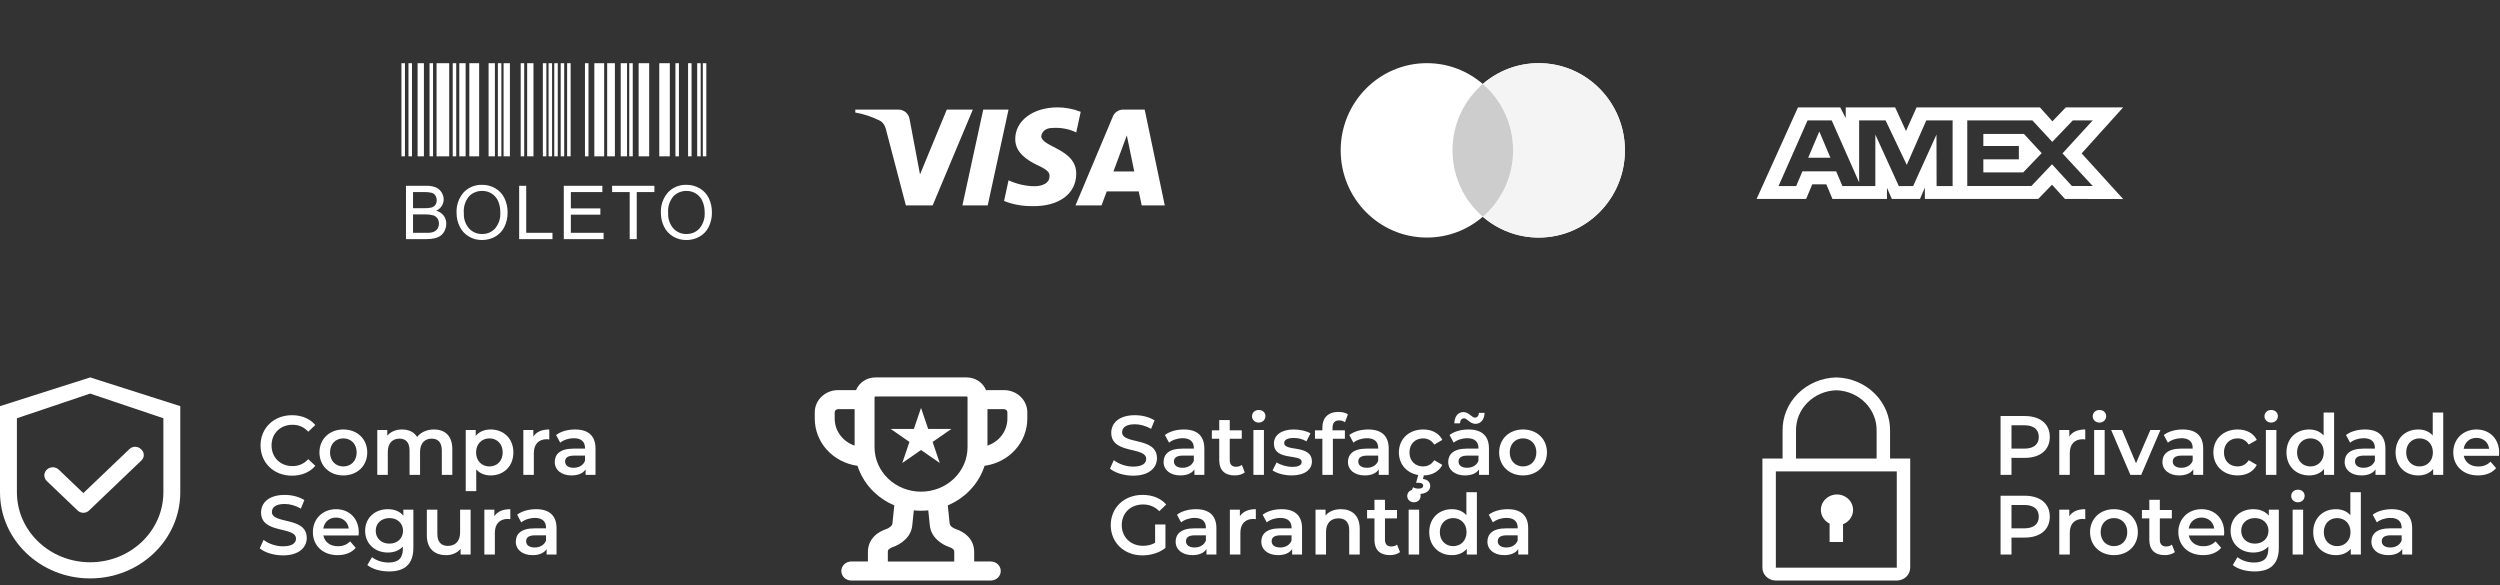 <svg xmlns="http://www.w3.org/2000/svg" width="393" height="92" viewBox="0 0 393 92" fill="none"><rect x="0" y="0" width="393" height="92" fill="#333333" stroke="none"/><g clip-path="url(#clip0_636_1266)"><path d="M63.107 9.93H63.659V24.58H63.107V9.93ZM64.211 9.93H64.763V24.58H64.211V9.93ZM67.524 9.93H68.076V24.58H67.524V9.93ZM78.264 9.93H78.816V24.58H78.264V9.93ZM81.854 9.93H82.406V24.58H81.854V9.93ZM85.336 9.93H85.888V24.58H85.336V9.93ZM86.233 9.93H86.785V24.58H86.234L86.233 9.93ZM87.132 9.93H87.683V24.58H87.132V9.93ZM88.142 9.93H88.693V24.58H88.142L88.142 9.93ZM89.151 9.93H89.703V24.58H89.151V9.93ZM91.958 9.93H92.51V24.58H91.957L91.958 9.93ZM98.918 9.93H99.469V24.58H98.918V9.93ZM106.177 9.93H106.729V24.58H106.177L106.177 9.93ZM108.163 9.93H108.715V24.58H108.163V9.93ZM109.599 9.93H110.15V24.58H109.599V9.93ZM110.482 9.93H111.034V24.58H110.482V9.93ZM71.168 9.93H71.719V24.58H71.168V9.93ZM65.647 9.93H66.64V24.58H65.647V9.93ZM72.203 9.93H73.197V24.58H72.203V9.93ZM76.807 9.93H77.8V24.58H76.807V9.93ZM79.164 9.93H80.157V24.58H79.164V9.93ZM82.868 9.93H83.862V24.58H82.868V9.93ZM93.429 9.93H94.974V24.58H93.429V9.93ZM95.447 9.93H96.661V24.58H95.446L95.447 9.93ZM97.577 9.93H98.57V24.58H97.577V9.93ZM100.393 9.93H102.05V24.58H100.393V9.93ZM103.637 9.93H105.293V24.58H103.637V9.93ZM68.628 9.93H70.615V24.58H68.628V9.93ZM73.778 9.93H75.323V24.58H73.778V9.93Z" fill="white"></path><path d="M63.818 37.589V29.203H66.965C67.491 29.183 68.015 29.27 68.507 29.458C68.883 29.619 69.201 29.892 69.416 30.241C69.628 30.572 69.743 30.956 69.745 31.348C69.745 31.706 69.644 32.057 69.453 32.361C69.239 32.695 68.933 32.96 68.572 33.127C69.035 33.246 69.446 33.513 69.743 33.887C70.018 34.252 70.162 34.7 70.152 35.157C70.155 35.536 70.07 35.911 69.904 36.252C69.763 36.558 69.551 36.826 69.286 37.034C69.011 37.231 68.699 37.373 68.368 37.449C67.925 37.551 67.471 37.598 67.016 37.59L63.818 37.589ZM64.929 32.727H66.742C67.097 32.741 67.451 32.708 67.797 32.63C68.05 32.566 68.274 32.419 68.434 32.213C68.583 31.999 68.658 31.742 68.648 31.481C68.653 31.222 68.584 30.967 68.448 30.746C68.319 30.537 68.117 30.382 67.881 30.311C67.463 30.214 67.034 30.175 66.606 30.193H64.929L64.929 32.727ZM64.929 36.6H67.016C67.269 36.606 67.522 36.593 67.772 36.56C67.999 36.523 68.216 36.444 68.413 36.325C68.593 36.209 68.739 36.048 68.836 35.857C68.949 35.64 69.007 35.399 69.002 35.154C69.01 34.862 68.926 34.575 68.762 34.334C68.6 34.102 68.366 33.931 68.096 33.848C67.696 33.74 67.282 33.693 66.869 33.707H64.929V36.6ZM71.774 33.506C71.703 32.311 72.106 31.136 72.894 30.236C73.266 29.845 73.716 29.538 74.215 29.335C74.714 29.131 75.251 29.036 75.789 29.055C76.525 29.045 77.249 29.237 77.883 29.61C78.499 29.974 78.993 30.513 79.304 31.157C79.638 31.86 79.805 32.63 79.792 33.408C79.806 34.199 79.63 34.981 79.279 35.69C78.96 36.335 78.451 36.866 77.821 37.213C77.197 37.556 76.496 37.735 75.784 37.73C75.04 37.743 74.307 37.545 73.669 37.16C73.055 36.788 72.564 36.245 72.255 35.597C71.937 34.946 71.772 34.23 71.774 33.506V33.506ZM72.918 33.523C72.871 34.396 73.165 35.252 73.738 35.912C73.997 36.195 74.313 36.42 74.666 36.57C75.019 36.721 75.4 36.794 75.784 36.785C76.17 36.794 76.553 36.721 76.908 36.568C77.262 36.416 77.58 36.189 77.838 35.902C78.417 35.203 78.707 34.309 78.648 33.403C78.663 32.789 78.547 32.18 78.307 31.615C78.096 31.128 77.743 30.715 77.295 30.43C76.847 30.149 76.328 30.003 75.799 30.01C75.424 30.004 75.052 30.073 74.704 30.212C74.356 30.351 74.039 30.557 73.771 30.819C73.454 31.189 73.215 31.619 73.069 32.084C72.922 32.548 72.871 33.037 72.918 33.522V33.523ZM81.612 37.589V29.203H82.721V36.599H86.85V37.589L81.612 37.589ZM88.629 37.589V29.203H94.692V30.193H89.738V32.762H94.377V33.746H89.738V36.6H94.887V37.59L88.629 37.589ZM98.987 37.589V30.193H96.223V29.203H102.87V30.193H100.095V37.589L98.987 37.589ZM103.893 33.506C103.823 32.311 104.227 31.136 105.016 30.236C105.388 29.846 105.838 29.539 106.337 29.335C106.836 29.132 107.372 29.036 107.911 29.055C108.646 29.045 109.37 29.237 110.004 29.61C110.62 29.975 111.115 30.513 111.425 31.158C111.76 31.86 111.927 32.63 111.914 33.408C111.927 34.199 111.751 34.982 111.4 35.69C111.08 36.336 110.569 36.868 109.936 37.214C109.313 37.558 108.612 37.736 107.9 37.732C107.155 37.744 106.421 37.546 105.784 37.161C105.171 36.788 104.681 36.245 104.373 35.598C104.055 34.947 103.891 34.231 103.893 33.506V33.506ZM105.037 33.523C104.99 34.396 105.284 35.252 105.857 35.912C106.116 36.195 106.432 36.42 106.785 36.57C107.138 36.721 107.519 36.794 107.903 36.785C108.29 36.795 108.674 36.722 109.03 36.57C109.386 36.418 109.705 36.191 109.965 35.904C110.543 35.204 110.833 34.31 110.774 33.404C110.786 32.789 110.666 32.18 110.422 31.616C110.211 31.129 109.858 30.717 109.41 30.432C108.963 30.151 108.444 30.005 107.915 30.011C107.541 30.006 107.168 30.074 106.82 30.213C106.472 30.352 106.155 30.558 105.887 30.821C105.571 31.19 105.333 31.62 105.187 32.084C105.041 32.549 104.99 33.038 105.037 33.522V33.523Z" fill="white"></path></g><path fill-rule="evenodd" clip-rule="evenodd" d="M146.613 32.286H142.402L139.245 20.24C139.095 19.686 138.777 19.196 138.309 18.965C137.141 18.385 135.853 17.923 134.449 17.69V17.227H141.232C142.168 17.227 142.87 17.923 142.987 18.732L144.626 27.421L148.834 17.227H152.928L146.613 32.286ZM155.268 32.286H151.292L154.566 17.227H158.543L155.268 32.286ZM163.688 21.398C163.805 20.587 164.507 20.124 165.326 20.124C166.613 20.007 168.015 20.24 169.185 20.818L169.887 17.576C168.717 17.112 167.43 16.879 166.262 16.879C162.402 16.879 159.594 18.965 159.594 21.86C159.594 24.063 161.583 25.219 162.987 25.916C164.507 26.61 165.092 27.074 164.975 27.769C164.975 28.811 163.805 29.274 162.636 29.274C161.232 29.274 159.828 28.927 158.543 28.347L157.841 31.591C159.245 32.169 160.764 32.402 162.168 32.402C166.496 32.517 169.185 30.433 169.185 27.305C169.185 23.366 163.688 23.135 163.688 21.398V21.398ZM183.102 32.286L179.945 17.227H176.553C175.851 17.227 175.149 17.69 174.915 18.385L169.068 32.286H173.162L173.979 30.085H179.009L179.477 32.286H183.102ZM177.138 21.282L178.306 26.958H175.031L177.138 21.282Z" fill="white"></path><path fill-rule="evenodd" clip-rule="evenodd" d="M233.095 34.07C230.729 36.112 227.66 37.345 224.306 37.345C216.822 37.345 210.755 31.207 210.755 23.637C210.755 16.066 216.822 9.929 224.306 9.929C227.66 9.929 230.729 11.161 233.095 13.204C235.462 11.161 238.531 9.929 241.885 9.929C249.369 9.929 255.436 16.066 255.436 23.637C255.436 31.207 249.369 37.345 241.885 37.345C238.531 37.345 235.462 36.112 233.095 34.07Z" fill="white"></path><path fill-rule="evenodd" clip-rule="evenodd" d="M233.096 34.07C236.009 31.556 237.857 27.814 237.857 23.637C237.857 19.459 236.009 15.718 233.096 13.204C235.462 11.161 238.531 9.929 241.885 9.929C249.369 9.929 255.436 16.066 255.436 23.637C255.436 31.207 249.369 37.345 241.885 37.345C238.531 37.345 235.462 36.112 233.096 34.07Z" fill="#F4F4F4"></path><path fill-rule="evenodd" clip-rule="evenodd" d="M233.096 34.07C236.01 31.556 237.857 27.815 237.857 23.637C237.857 19.459 236.01 15.718 233.096 13.204C230.182 15.718 228.335 19.459 228.335 23.637C228.335 27.815 230.182 31.556 233.096 34.07Z" fill="#CDCDCD"></path><path fill-rule="evenodd" clip-rule="evenodd" d="M282.642 16.879L276.139 31.27H283.924L284.889 28.976H287.095L288.06 31.27H296.629V29.519L297.392 31.27H301.825L302.588 29.482V31.27H320.41L322.576 29.035L324.606 31.27L333.759 31.289L327.235 24.115L333.759 16.879H324.748L322.638 19.073L320.673 16.879H301.286L299.621 20.594L297.917 16.879H290.149V18.571L289.284 16.879H282.642ZM309.254 18.923H319.487L322.618 22.304L325.848 18.923H328.978L324.223 24.113L328.978 29.243H325.706L322.576 25.823L319.329 29.243H309.254V18.923ZM311.781 22.946V21.061V21.059H318.166L320.952 24.074L318.043 27.105H311.781V25.047H317.364V22.946H311.781ZM284.148 18.923H287.943L292.256 28.681V18.923H296.413L299.745 25.92L302.815 18.923H306.951V29.249H304.434L304.414 21.158L300.745 29.249H298.493L294.804 21.158V29.249H289.626L288.644 26.934H283.341L282.362 29.247H279.588L284.148 18.923ZM284.247 24.794L285.994 20.67L287.739 24.794H284.247Z" fill="white"></path><path d="M288.765 77.727C288.196 77.731 287.646 77.917 287.201 78.255C286.756 78.593 286.442 79.064 286.309 79.592C286.177 80.121 286.233 80.676 286.47 81.17C286.706 81.665 287.109 82.069 287.614 82.319V85.205H289.726V82.409C290.271 82.196 290.722 81.808 291.002 81.312C291.281 80.817 291.372 80.244 291.258 79.691C291.145 79.138 290.834 78.641 290.38 78.282C289.925 77.924 289.354 77.728 288.765 77.727V77.727Z" fill="white"></path><path d="M297.118 72.086V67.767C297.163 65.579 296.299 63.464 294.716 61.882C293.133 60.301 290.959 59.384 288.669 59.331C286.38 59.384 284.206 60.301 282.622 61.882C281.039 63.464 280.176 65.579 280.221 67.767V72.086H277.053V89.242C277.053 89.777 277.275 90.29 277.671 90.669C278.067 91.047 278.605 91.26 279.165 91.26H298.174C298.734 91.26 299.271 91.047 299.667 90.669C300.063 90.29 300.286 89.777 300.286 89.242V72.086H297.118ZM282.333 67.767C282.287 66.115 282.928 64.512 284.116 63.309C285.303 62.107 286.94 61.402 288.669 61.349C290.398 61.402 292.036 62.107 293.223 63.309C294.41 64.512 295.051 66.115 295.005 67.767V72.086H282.333V67.767ZM279.165 89.242V74.105H298.174V89.242H279.165Z" fill="white"></path><path d="M45.897 74.777C47.416 74.777 48.71 74.236 49.569 73.232L48.459 72.175C47.786 72.915 46.954 73.272 45.99 73.272C44.075 73.272 42.688 71.924 42.688 70.023C42.688 68.121 44.075 66.774 45.99 66.774C46.954 66.774 47.786 67.13 48.459 67.857L49.569 66.813C48.71 65.81 47.416 65.268 45.91 65.268C43.071 65.268 40.958 67.262 40.958 70.023C40.958 72.783 43.071 74.777 45.897 74.777Z" fill="white"></path><path d="M53.967 74.738C56.16 74.738 57.731 73.232 57.731 71.119C57.731 69.006 56.16 67.513 53.967 67.513C51.801 67.513 50.216 69.006 50.216 71.119C50.216 73.232 51.801 74.738 53.967 74.738ZM53.967 73.325C52.779 73.325 51.88 72.466 51.88 71.119C51.88 69.772 52.779 68.913 53.967 68.913C55.169 68.913 56.067 69.772 56.067 71.119C56.067 72.466 55.169 73.325 53.967 73.325Z" fill="white"></path><path d="M68.212 67.513C67.089 67.513 66.138 67.962 65.57 68.689C65.082 67.896 64.223 67.513 63.193 67.513C62.229 67.513 61.41 67.857 60.882 68.491V67.593H59.31V74.645H60.961V71.066C60.961 69.666 61.7 68.953 62.797 68.953C63.8 68.953 64.382 69.56 64.382 70.815V74.645H66.032V71.066C66.032 69.666 66.785 68.953 67.868 68.953C68.872 68.953 69.453 69.56 69.453 70.815V74.645H71.104V70.604C71.104 68.477 69.915 67.513 68.212 67.513Z" fill="white"></path><path d="M77.123 67.513C76.159 67.513 75.34 67.844 74.785 68.517V67.593H73.214V77.207H74.865V73.787C75.433 74.434 76.225 74.738 77.123 74.738C79.183 74.738 80.702 73.311 80.702 71.119C80.702 68.94 79.183 67.513 77.123 67.513ZM76.938 73.325C75.749 73.325 74.838 72.466 74.838 71.119C74.838 69.772 75.749 68.913 76.938 68.913C78.127 68.913 79.025 69.772 79.025 71.119C79.025 72.466 78.127 73.325 76.938 73.325Z" fill="white"></path><path d="M83.84 68.623V67.593H82.268V74.645H83.919V71.225C83.919 69.785 84.711 69.045 85.966 69.045C86.085 69.045 86.204 69.058 86.349 69.085V67.513C85.173 67.513 84.315 67.883 83.84 68.623Z" fill="white"></path><path d="M90.405 67.513C89.269 67.513 88.173 67.804 87.42 68.385L88.067 69.587C88.596 69.151 89.414 68.887 90.207 68.887C91.382 68.887 91.963 69.455 91.963 70.419V70.525H90.141C88.001 70.525 87.209 71.449 87.209 72.624C87.209 73.853 88.226 74.738 89.837 74.738C90.894 74.738 91.66 74.394 92.056 73.787V74.645H93.614V70.511C93.614 68.477 92.439 67.513 90.405 67.513ZM90.18 73.536C89.335 73.536 88.833 73.153 88.833 72.558C88.833 72.043 89.137 71.621 90.26 71.621H91.963V72.44C91.686 73.166 90.986 73.536 90.18 73.536Z" fill="white"></path><path d="M44.484 87.307C47.02 87.307 48.222 86.039 48.222 84.56C48.222 81.166 42.741 82.447 42.741 80.479C42.741 79.779 43.322 79.224 44.748 79.224C45.554 79.224 46.465 79.462 47.297 79.951L47.839 78.617C47.033 78.088 45.871 77.798 44.761 77.798C42.226 77.798 41.037 79.066 41.037 80.558C41.037 83.992 46.531 82.685 46.531 84.679C46.531 85.366 45.924 85.881 44.484 85.881C43.348 85.881 42.173 85.458 41.433 84.864L40.839 86.198C41.605 86.858 43.044 87.307 44.484 87.307Z" fill="white"></path><path d="M56.396 83.688C56.396 81.483 54.89 80.043 52.83 80.043C50.73 80.043 49.185 81.549 49.185 83.649C49.185 85.749 50.717 87.268 53.081 87.268C54.296 87.268 55.286 86.871 55.92 86.118L55.035 85.102C54.533 85.617 53.913 85.868 53.12 85.868C51.892 85.868 51.034 85.207 50.836 84.177H56.369C56.383 84.019 56.396 83.82 56.396 83.688ZM52.83 81.364C53.913 81.364 54.692 82.064 54.824 83.081H50.822C50.981 82.051 51.76 81.364 52.83 81.364Z" fill="white"></path><path d="M63.41 80.123V81.06C62.829 80.36 61.957 80.043 60.966 80.043C58.946 80.043 57.4 81.39 57.4 83.438C57.4 85.485 58.946 86.858 60.966 86.858C61.917 86.858 62.749 86.554 63.33 85.92V86.29C63.33 87.717 62.644 88.43 61.085 88.43C60.108 88.43 59.104 88.1 58.483 87.585L57.744 88.826C58.549 89.486 59.857 89.83 61.178 89.83C63.647 89.83 64.981 88.668 64.981 86.105V80.123H63.41ZM61.217 85.458C59.963 85.458 59.065 84.639 59.065 83.438C59.065 82.249 59.963 81.443 61.217 81.443C62.459 81.443 63.357 82.249 63.357 83.438C63.357 84.639 62.459 85.458 61.217 85.458Z" fill="white"></path><path d="M72.329 80.123V83.688C72.329 85.102 71.55 85.815 70.401 85.815C69.357 85.815 68.75 85.207 68.75 83.926V80.123H67.099V84.151C67.099 86.277 68.327 87.268 70.137 87.268C71.048 87.268 71.88 86.924 72.408 86.277V87.175H73.98V80.123H72.329Z" fill="white"></path><path d="M77.713 81.153V80.123H76.141V87.175H77.792V83.754C77.792 82.315 78.585 81.575 79.84 81.575C79.958 81.575 80.077 81.588 80.222 81.615V80.043C79.047 80.043 78.189 80.413 77.713 81.153Z" fill="white"></path><path d="M84.278 80.043C83.143 80.043 82.046 80.334 81.294 80.915L81.941 82.117C82.469 81.681 83.288 81.417 84.08 81.417C85.256 81.417 85.837 81.985 85.837 82.949V83.055H84.014C81.875 83.055 81.082 83.979 81.082 85.154C81.082 86.383 82.099 87.268 83.711 87.268C84.767 87.268 85.533 86.924 85.929 86.317V87.175H87.488V83.041C87.488 81.007 86.312 80.043 84.278 80.043ZM84.054 86.066C83.209 86.066 82.707 85.683 82.707 85.088C82.707 84.573 83.011 84.151 84.133 84.151H85.837V84.969C85.56 85.696 84.86 86.066 84.054 86.066Z" fill="white"></path><path d="M178.136 74.777C180.672 74.777 181.874 73.509 181.874 72.03C181.874 68.635 176.393 69.916 176.393 67.949C176.393 67.249 176.974 66.694 178.401 66.694C179.206 66.694 180.117 66.932 180.95 67.42L181.491 66.086C180.685 65.558 179.523 65.268 178.414 65.268C175.878 65.268 174.689 66.535 174.689 68.028C174.689 71.462 180.184 70.154 180.184 72.148C180.184 72.835 179.576 73.35 178.136 73.35C177.001 73.35 175.825 72.928 175.086 72.333L174.491 73.667C175.257 74.328 176.697 74.777 178.136 74.777Z" fill="white"></path><path d="M186.112 67.513C184.977 67.513 183.88 67.803 183.127 68.385L183.775 69.586C184.303 69.15 185.122 68.886 185.914 68.886C187.09 68.886 187.671 69.454 187.671 70.418V70.524H185.848C183.709 70.524 182.916 71.449 182.916 72.624C182.916 73.852 183.933 74.737 185.544 74.737C186.601 74.737 187.367 74.394 187.763 73.786V74.645H189.322V70.511C189.322 68.477 188.146 67.513 186.112 67.513ZM185.888 73.535C185.043 73.535 184.541 73.152 184.541 72.558C184.541 72.043 184.844 71.62 185.967 71.62H187.671V72.439C187.393 73.165 186.693 73.535 185.888 73.535Z" fill="white"></path><path d="M195.218 73.086C194.967 73.284 194.637 73.377 194.293 73.377C193.659 73.377 193.316 73.007 193.316 72.32V68.966H195.204V67.645H193.316V66.034H191.665V67.645H190.503V68.966H191.665V72.36C191.665 73.918 192.55 74.737 194.095 74.737C194.689 74.737 195.284 74.579 195.68 74.262L195.218 73.086Z" fill="white"></path><path d="M197.87 66.43C198.491 66.43 198.927 65.981 198.927 65.4C198.927 64.858 198.478 64.449 197.87 64.449C197.263 64.449 196.813 64.885 196.813 65.439C196.813 65.994 197.263 66.43 197.87 66.43ZM197.038 74.645H198.689V67.592H197.038V74.645Z" fill="white"></path><path d="M203.035 74.737C205.016 74.737 206.231 73.879 206.231 72.558C206.231 69.798 201.873 71.066 201.873 69.639C201.873 69.177 202.348 68.847 203.352 68.847C204.025 68.847 204.699 68.979 205.373 69.375L206.007 68.12C205.373 67.737 204.303 67.513 203.365 67.513C201.463 67.513 200.261 68.385 200.261 69.718C200.261 72.531 204.62 71.264 204.62 72.611C204.62 73.1 204.184 73.39 203.141 73.39C202.256 73.39 201.305 73.1 200.684 72.69L200.05 73.945C200.684 74.394 201.859 74.737 203.035 74.737Z" fill="white"></path><path d="M210.519 66.086C210.862 66.086 211.179 66.205 211.43 66.377L211.892 65.135C211.522 64.871 210.968 64.752 210.4 64.752C208.762 64.752 207.877 65.717 207.877 67.196V67.645H206.715V68.966H207.877V74.645H209.528V68.966H211.417V67.645H209.475V67.222C209.475 66.469 209.832 66.086 210.519 66.086Z" fill="white"></path><path d="M215.093 67.513C213.958 67.513 212.861 67.803 212.109 68.385L212.756 69.586C213.284 69.15 214.103 68.886 214.895 68.886C216.071 68.886 216.652 69.454 216.652 70.418V70.524H214.829C212.69 70.524 211.897 71.449 211.897 72.624C211.897 73.852 212.914 74.737 214.525 74.737C215.582 74.737 216.348 74.394 216.744 73.786V74.645H218.303V70.511C218.303 68.477 217.127 67.513 215.093 67.513ZM214.869 73.535C214.024 73.535 213.522 73.152 213.522 72.558C213.522 72.043 213.825 71.62 214.948 71.62H216.652V72.439C216.374 73.165 215.675 73.535 214.869 73.535Z" fill="white"></path><path d="M223.709 73.324C222.493 73.324 221.569 72.492 221.569 71.118C221.569 69.758 222.493 68.913 223.709 68.913C224.408 68.913 225.042 69.216 225.465 69.89L226.733 69.15C226.191 68.081 225.095 67.513 223.722 67.513C221.49 67.513 219.905 69.005 219.905 71.118C219.905 72.981 221.133 74.367 222.942 74.671L222.612 75.899H223.022C223.524 75.899 223.722 76.084 223.722 76.335C223.722 76.626 223.51 76.811 223.022 76.811C222.692 76.811 222.401 76.745 222.124 76.599L221.82 77.379C222.15 77.564 222.559 77.656 223.035 77.656C224.118 77.656 224.831 77.167 224.831 76.401C224.831 75.833 224.461 75.384 223.682 75.292L223.827 74.737C225.148 74.711 226.205 74.116 226.733 73.086L225.465 72.347C225.042 73.02 224.408 73.324 223.709 73.324Z" fill="white"></path><path d="M230.154 65.756C230.63 65.756 231.079 66.628 231.951 66.628C232.796 66.628 233.351 65.928 233.377 64.898H232.492C232.466 65.373 232.215 65.651 231.845 65.651C231.369 65.651 230.92 64.779 230.049 64.779C229.203 64.779 228.649 65.466 228.622 66.549H229.507C229.534 66.047 229.785 65.756 230.154 65.756ZM230.854 67.513C229.719 67.513 228.622 67.803 227.87 68.385L228.517 69.586C229.045 69.15 229.864 68.886 230.656 68.886C231.832 68.886 232.413 69.454 232.413 70.418V70.524H230.59C228.451 70.524 227.658 71.449 227.658 72.624C227.658 73.852 228.675 74.737 230.286 74.737C231.343 74.737 232.109 74.394 232.505 73.786V74.645H234.064V70.511C234.064 68.477 232.888 67.513 230.854 67.513ZM230.63 73.535C229.785 73.535 229.283 73.152 229.283 72.558C229.283 72.043 229.586 71.62 230.709 71.62H232.413V72.439C232.135 73.165 231.435 73.535 230.63 73.535Z" fill="white"></path><path d="M239.417 74.737C241.609 74.737 243.181 73.231 243.181 71.118C243.181 69.005 241.609 67.513 239.417 67.513C237.251 67.513 235.666 69.005 235.666 71.118C235.666 73.231 237.251 74.737 239.417 74.737ZM239.417 73.324C238.228 73.324 237.33 72.466 237.33 71.118C237.33 69.771 238.228 68.913 239.417 68.913C240.618 68.913 241.517 69.771 241.517 71.118C241.517 72.466 240.618 73.324 239.417 73.324Z" fill="white"></path><path d="M181.583 85.326C180.989 85.669 180.342 85.801 179.682 85.801C177.727 85.801 176.34 84.427 176.34 82.552C176.34 80.637 177.727 79.303 179.695 79.303C180.685 79.303 181.517 79.633 182.244 80.36L183.327 79.303C182.455 78.313 181.161 77.797 179.616 77.797C176.723 77.797 174.61 79.792 174.61 82.552C174.61 85.312 176.723 87.307 179.589 87.307C180.897 87.307 182.244 86.91 183.208 86.131V82.446H181.583V85.326Z" fill="white"></path><path d="M188.008 80.043C186.872 80.043 185.776 80.333 185.023 80.914L185.671 82.116C186.199 81.68 187.018 81.416 187.81 81.416C188.986 81.416 189.567 81.984 189.567 82.948V83.054H187.744C185.605 83.054 184.812 83.978 184.812 85.154C184.812 86.382 185.829 87.267 187.44 87.267C188.497 87.267 189.263 86.924 189.659 86.316V87.175H191.218V83.041C191.218 81.007 190.042 80.043 188.008 80.043ZM187.784 86.065C186.938 86.065 186.437 85.682 186.437 85.088C186.437 84.573 186.74 84.15 187.863 84.15H189.567V84.969C189.289 85.695 188.589 86.065 187.784 86.065Z" fill="white"></path><path d="M194.908 81.152V80.122H193.336V87.175H194.987V83.754C194.987 82.314 195.78 81.575 197.034 81.575C197.153 81.575 197.272 81.588 197.417 81.614V80.043C196.242 80.043 195.383 80.412 194.908 81.152Z" fill="white"></path><path d="M201.473 80.043C200.338 80.043 199.241 80.333 198.489 80.914L199.136 82.116C199.664 81.68 200.483 81.416 201.275 81.416C202.451 81.416 203.032 81.984 203.032 82.948V83.054H201.209C199.07 83.054 198.277 83.978 198.277 85.154C198.277 86.382 199.294 87.267 200.906 87.267C201.962 87.267 202.728 86.924 203.124 86.316V87.175H204.683V83.041C204.683 81.007 203.507 80.043 201.473 80.043ZM201.249 86.065C200.404 86.065 199.902 85.682 199.902 85.088C199.902 84.573 200.206 84.15 201.328 84.15H203.032V84.969C202.755 85.695 202.055 86.065 201.249 86.065Z" fill="white"></path><path d="M210.803 80.043C209.773 80.043 208.915 80.386 208.373 81.033V80.122H206.802V87.175H208.452V83.609C208.452 82.195 209.245 81.482 210.42 81.482C211.477 81.482 212.098 82.09 212.098 83.344V87.175H213.749V83.133C213.749 81.007 212.494 80.043 210.803 80.043Z" fill="white"></path><path d="M219.62 85.616C219.369 85.814 219.039 85.907 218.696 85.907C218.062 85.907 217.718 85.537 217.718 84.85V81.496H219.607V80.175H217.718V78.564H216.067V80.175H214.905V81.496H216.067V84.89C216.067 86.448 216.952 87.267 218.497 87.267C219.092 87.267 219.686 87.109 220.082 86.792L219.62 85.616Z" fill="white"></path><path d="M222.272 78.96C222.893 78.96 223.329 78.511 223.329 77.93C223.329 77.388 222.88 76.979 222.272 76.979C221.665 76.979 221.216 77.415 221.216 77.969C221.216 78.524 221.665 78.96 222.272 78.96ZM221.44 87.175H223.091V80.122H221.44V87.175Z" fill="white"></path><path d="M230.515 77.375V80.994C229.96 80.347 229.154 80.043 228.243 80.043C226.196 80.043 224.677 81.456 224.677 83.648C224.677 85.841 226.196 87.267 228.243 87.267C229.207 87.267 230.026 86.937 230.581 86.263V87.175H232.165V77.375H230.515ZM228.441 85.854C227.252 85.854 226.341 84.995 226.341 83.648C226.341 82.301 227.252 81.443 228.441 81.443C229.63 81.443 230.541 82.301 230.541 83.648C230.541 84.995 229.63 85.854 228.441 85.854Z" fill="white"></path><path d="M237.019 80.043C235.884 80.043 234.787 80.333 234.035 80.914L234.682 82.116C235.21 81.68 236.029 81.416 236.821 81.416C237.997 81.416 238.578 81.984 238.578 82.948V83.054H236.755C234.616 83.054 233.823 83.978 233.823 85.154C233.823 86.382 234.84 87.267 236.452 87.267C237.508 87.267 238.274 86.924 238.67 86.316V87.175H240.229V83.041C240.229 81.007 239.053 80.043 237.019 80.043ZM236.795 86.065C235.95 86.065 235.448 85.682 235.448 85.088C235.448 84.573 235.752 84.15 236.874 84.15H238.578V84.969C238.301 85.695 237.601 86.065 236.795 86.065Z" fill="white"></path><path d="M318.293 65.4H314.489V74.645H316.206V71.977H318.293C320.723 71.977 322.229 70.722 322.229 68.688C322.229 66.641 320.723 65.4 318.293 65.4ZM318.214 70.524H316.206V66.852H318.214C319.719 66.852 320.499 67.526 320.499 68.688C320.499 69.85 319.719 70.524 318.214 70.524Z" fill="white"></path><path d="M325.292 68.622V67.592H323.72V74.645H325.371V71.224C325.371 69.784 326.164 69.045 327.418 69.045C327.537 69.045 327.656 69.058 327.801 69.085V67.513C326.626 67.513 325.767 67.883 325.292 68.622Z" fill="white"></path><path d="M330.034 66.43C330.655 66.43 331.09 65.981 331.09 65.4C331.09 64.858 330.641 64.449 330.034 64.449C329.426 64.449 328.977 64.885 328.977 65.439C328.977 65.994 329.426 66.43 330.034 66.43ZM329.202 74.645H330.853V67.592H329.202V74.645Z" fill="white"></path><path d="M338.038 67.592L335.78 72.822L333.587 67.592H331.87L334.895 74.645H336.599L339.623 67.592H338.038Z" fill="white"></path><path d="M343.13 67.513C341.994 67.513 340.898 67.803 340.145 68.385L340.792 69.586C341.321 69.15 342.139 68.886 342.932 68.886C344.107 68.886 344.688 69.454 344.688 70.418V70.524H342.866C340.726 70.524 339.934 71.449 339.934 72.624C339.934 73.852 340.951 74.737 342.562 74.737C343.619 74.737 344.385 74.394 344.781 73.786V74.645H346.339V70.511C346.339 68.477 345.164 67.513 343.13 67.513ZM342.905 73.535C342.06 73.535 341.558 73.152 341.558 72.558C341.558 72.043 341.862 71.62 342.985 71.62H344.688V72.439C344.411 73.165 343.711 73.535 342.905 73.535Z" fill="white"></path><path d="M351.758 74.737C353.132 74.737 354.228 74.143 354.77 73.086L353.502 72.347C353.079 73.02 352.445 73.324 351.745 73.324C350.53 73.324 349.605 72.492 349.605 71.118C349.605 69.758 350.53 68.913 351.745 68.913C352.445 68.913 353.079 69.216 353.502 69.89L354.77 69.15C354.228 68.081 353.132 67.513 351.758 67.513C349.526 67.513 347.941 69.005 347.941 71.118C347.941 73.231 349.526 74.737 351.758 74.737Z" fill="white"></path><path d="M357.029 66.43C357.649 66.43 358.085 65.981 358.085 65.4C358.085 64.858 357.636 64.449 357.029 64.449C356.421 64.449 355.972 64.885 355.972 65.439C355.972 65.994 356.421 66.43 357.029 66.43ZM356.197 74.645H357.848V67.592H356.197V74.645Z" fill="white"></path><path d="M365.271 64.845V68.464C364.716 67.817 363.91 67.513 362.999 67.513C360.952 67.513 359.433 68.926 359.433 71.118C359.433 73.311 360.952 74.737 362.999 74.737C363.963 74.737 364.782 74.407 365.337 73.733V74.645H366.922V64.845H365.271ZM363.197 73.324C362.009 73.324 361.097 72.466 361.097 71.118C361.097 69.771 362.009 68.913 363.197 68.913C364.386 68.913 365.297 69.771 365.297 71.118C365.297 72.466 364.386 73.324 363.197 73.324Z" fill="white"></path><path d="M371.776 67.513C370.64 67.513 369.544 67.803 368.791 68.385L369.438 69.586C369.966 69.15 370.785 68.886 371.578 68.886C372.753 68.886 373.334 69.454 373.334 70.418V70.524H371.512C369.372 70.524 368.58 71.449 368.58 72.624C368.58 73.852 369.596 74.737 371.208 74.737C372.264 74.737 373.03 74.394 373.427 73.786V74.645H374.985V70.511C374.985 68.477 373.81 67.513 371.776 67.513ZM371.551 73.535C370.706 73.535 370.204 73.152 370.204 72.558C370.204 72.043 370.508 71.62 371.63 71.62H373.334V72.439C373.057 73.165 372.357 73.535 371.551 73.535Z" fill="white"></path><path d="M382.425 64.845V68.464C381.87 67.817 381.064 67.513 380.153 67.513C378.106 67.513 376.587 68.926 376.587 71.118C376.587 73.311 378.106 74.737 380.153 74.737C381.117 74.737 381.936 74.407 382.491 73.733V74.645H384.076V64.845H382.425ZM380.351 73.324C379.163 73.324 378.251 72.466 378.251 71.118C378.251 69.771 379.163 68.913 380.351 68.913C381.54 68.913 382.451 69.771 382.451 71.118C382.451 72.466 381.54 73.324 380.351 73.324Z" fill="white"></path><path d="M392.865 71.158C392.865 68.952 391.36 67.513 389.299 67.513C387.199 67.513 385.654 69.018 385.654 71.118C385.654 73.218 387.186 74.737 389.55 74.737C390.765 74.737 391.756 74.341 392.39 73.588L391.505 72.571C391.003 73.086 390.382 73.337 389.59 73.337C388.362 73.337 387.503 72.677 387.305 71.647H392.839C392.852 71.488 392.865 71.29 392.865 71.158ZM389.299 68.834C390.382 68.834 391.162 69.534 391.294 70.55H387.292C387.45 69.52 388.23 68.834 389.299 68.834Z" fill="white"></path><path d="M318.293 77.93H314.489V87.175H316.206V84.507H318.293C320.723 84.507 322.229 83.252 322.229 81.218C322.229 79.171 320.723 77.93 318.293 77.93ZM318.214 83.054H316.206V79.382H318.214C319.719 79.382 320.499 80.056 320.499 81.218C320.499 82.38 319.719 83.054 318.214 83.054Z" fill="white"></path><path d="M325.292 81.152V80.122H323.72V87.175H325.371V83.754C325.371 82.314 326.164 81.575 327.418 81.575C327.537 81.575 327.656 81.588 327.801 81.614V80.043C326.626 80.043 325.767 80.412 325.292 81.152Z" fill="white"></path><path d="M332.307 87.267C334.499 87.267 336.071 85.761 336.071 83.648C336.071 81.535 334.499 80.043 332.307 80.043C330.141 80.043 328.556 81.535 328.556 83.648C328.556 85.761 330.141 87.267 332.307 87.267ZM332.307 85.854C331.118 85.854 330.22 84.995 330.22 83.648C330.22 82.301 331.118 81.443 332.307 81.443C333.509 81.443 334.407 82.301 334.407 83.648C334.407 84.995 333.509 85.854 332.307 85.854Z" fill="white"></path><path d="M341.427 85.616C341.176 85.814 340.846 85.907 340.503 85.907C339.869 85.907 339.525 85.537 339.525 84.85V81.496H341.414V80.175H339.525V78.564H337.874V80.175H336.712V81.496H337.874V84.89C337.874 86.448 338.759 87.267 340.304 87.267C340.899 87.267 341.493 87.109 341.889 86.792L341.427 85.616Z" fill="white"></path><path d="M349.645 83.688C349.645 81.482 348.14 80.043 346.079 80.043C343.979 80.043 342.434 81.548 342.434 83.648C342.434 85.748 343.966 87.267 346.33 87.267C347.545 87.267 348.536 86.871 349.17 86.118L348.285 85.101C347.783 85.616 347.162 85.867 346.37 85.867C345.142 85.867 344.283 85.207 344.085 84.177H349.619C349.632 84.018 349.645 83.82 349.645 83.688ZM346.079 81.363C347.162 81.363 347.941 82.063 348.074 83.08H344.072C344.23 82.05 345.009 81.363 346.079 81.363Z" fill="white"></path><path d="M356.659 80.122V81.06C356.078 80.36 355.206 80.043 354.216 80.043C352.195 80.043 350.65 81.39 350.65 83.437C350.65 85.484 352.195 86.858 354.216 86.858C355.167 86.858 355.999 86.554 356.58 85.92V86.29C356.58 87.716 355.893 88.429 354.335 88.429C353.357 88.429 352.354 88.099 351.733 87.584L350.993 88.826C351.799 89.486 353.106 89.829 354.427 89.829C356.897 89.829 358.231 88.667 358.231 86.105V80.122H356.659ZM354.467 85.458C353.212 85.458 352.314 84.639 352.314 83.437C352.314 82.248 353.212 81.443 354.467 81.443C355.708 81.443 356.606 82.248 356.606 83.437C356.606 84.639 355.708 85.458 354.467 85.458Z" fill="white"></path><path d="M361.233 78.96C361.854 78.96 362.29 78.511 362.29 77.93C362.29 77.388 361.841 76.979 361.233 76.979C360.626 76.979 360.177 77.415 360.177 77.969C360.177 78.524 360.626 78.96 361.233 78.96ZM360.401 87.175H362.052V80.122H360.401V87.175Z" fill="white"></path><path d="M369.475 77.375V80.994C368.921 80.347 368.115 80.043 367.204 80.043C365.157 80.043 363.638 81.456 363.638 83.648C363.638 85.841 365.157 87.267 367.204 87.267C368.168 87.267 368.987 86.937 369.541 86.263V87.175H371.126V77.375H369.475ZM367.402 85.854C366.213 85.854 365.302 84.995 365.302 83.648C365.302 82.301 366.213 81.443 367.402 81.443C368.591 81.443 369.502 82.301 369.502 83.648C369.502 84.995 368.591 85.854 367.402 85.854Z" fill="white"></path><path d="M375.98 80.043C374.844 80.043 373.748 80.333 372.995 80.914L373.643 82.116C374.171 81.68 374.99 81.416 375.782 81.416C376.958 81.416 377.539 81.984 377.539 82.948V83.054H375.716C373.577 83.054 372.784 83.978 372.784 85.154C372.784 86.382 373.801 87.267 375.412 87.267C376.469 87.267 377.235 86.924 377.631 86.316V87.175H379.19V83.041C379.19 81.007 378.014 80.043 375.98 80.043ZM375.756 86.065C374.911 86.065 374.409 85.682 374.409 85.088C374.409 84.573 374.712 84.15 375.835 84.15H377.539V84.969C377.261 85.695 376.561 86.065 375.756 86.065Z" fill="white"></path><path d="M14.171 59.331L0 63.845V77.386C0 84.865 6.344 90.927 14.171 90.927C21.998 90.927 28.341 84.865 28.341 77.386V63.845L14.171 59.331ZM25.684 77.386C25.684 83.462 20.529 88.388 14.171 88.388C7.812 88.388 2.657 83.462 2.657 77.386V65.749L14.171 61.87L25.684 65.749V77.386Z" fill="white"></path><path d="M9.238 73.828C9.115 73.709 8.969 73.615 8.808 73.552C8.647 73.487 8.474 73.454 8.299 73.454C8.125 73.454 7.952 73.487 7.791 73.552C7.629 73.615 7.483 73.709 7.36 73.828C7.236 73.945 7.138 74.085 7.071 74.239C7.004 74.393 6.97 74.558 6.97 74.725C6.97 74.892 7.004 75.057 7.071 75.211C7.138 75.365 7.236 75.505 7.36 75.622L12.135 80.186L12.213 80.26C12.329 80.371 12.468 80.46 12.62 80.52C12.772 80.58 12.935 80.611 13.1 80.611C13.265 80.611 13.428 80.58 13.581 80.52C13.733 80.46 13.871 80.371 13.988 80.26L22.236 72.378C22.352 72.267 22.445 72.135 22.508 71.989C22.571 71.844 22.604 71.688 22.604 71.53C22.604 71.373 22.571 71.216 22.508 71.071C22.445 70.925 22.352 70.793 22.236 70.682L22.132 70.583C22.016 70.472 21.878 70.383 21.725 70.323C21.573 70.263 21.41 70.231 21.245 70.231C21.08 70.231 20.917 70.263 20.764 70.323C20.612 70.383 20.474 70.472 20.357 70.583L13.098 77.516L9.238 73.828Z" fill="white"></path><path fill-rule="evenodd" clip-rule="evenodd" d="M134.799 73.224C132.934 72.968 131.228 72.078 129.994 70.718C128.76 69.357 128.081 67.617 128.081 65.817V64.819C128.081 62.891 129.718 61.327 131.736 61.327H134.567C135.044 60.159 136.23 59.331 137.621 59.331H151.955C152.615 59.331 153.259 59.522 153.804 59.878C154.349 60.234 154.768 60.739 155.008 61.327H157.84C159.857 61.327 161.494 62.891 161.494 64.819V65.817C161.494 67.617 160.815 69.357 159.581 70.718C158.347 72.078 156.641 72.968 154.776 73.224C154.335 74.597 153.59 75.863 152.592 76.936C151.593 78.01 150.365 78.865 148.989 79.444L149.29 82.33C149.3 82.43 149.353 82.569 149.528 82.737C149.708 82.91 149.981 83.076 150.307 83.19C150.898 83.395 151.598 83.737 152.166 84.323C152.761 84.942 153.141 85.766 153.141 86.77V88.266H155.751C156.167 88.266 156.565 88.424 156.859 88.705C157.153 88.986 157.318 89.366 157.318 89.763C157.318 90.16 157.153 90.541 156.859 90.822C156.565 91.102 156.167 91.26 155.751 91.26H133.824C133.409 91.26 133.01 91.102 132.716 90.822C132.423 90.541 132.258 90.16 132.258 89.763C132.258 89.366 132.423 88.986 132.716 88.705C133.01 88.424 133.409 88.266 133.824 88.266H136.434V86.77C136.434 85.766 136.814 84.942 137.412 84.323C137.976 83.737 138.677 83.395 139.268 83.19C139.559 83.094 139.824 82.939 140.047 82.737C140.223 82.567 140.275 82.431 140.285 82.33L140.586 79.444C139.211 78.865 137.983 78.009 136.985 76.936C135.987 75.863 135.242 74.597 134.801 73.224H134.799ZM134.346 64.32H131.736C131.597 64.32 131.464 64.373 131.366 64.466C131.269 64.56 131.214 64.686 131.214 64.819V65.817C131.214 67.772 132.521 69.434 134.346 70.051V64.32ZM143.654 80.225L143.403 82.627C143.209 84.473 141.611 85.561 140.339 86.002C140.105 86.071 139.891 86.191 139.713 86.353C139.636 86.433 139.567 86.538 139.567 86.772V88.269H150.008V86.772C150.008 86.538 149.94 86.433 149.862 86.353C149.684 86.191 149.47 86.071 149.236 86.002C147.964 85.561 146.366 84.473 146.174 82.629L145.924 80.227C145.169 80.305 144.408 80.305 143.654 80.227V80.225ZM155.229 70.053V64.32H157.84C157.978 64.32 158.111 64.373 158.209 64.466C158.307 64.56 158.362 64.686 158.362 64.819V65.817C158.362 66.745 158.061 67.651 157.5 68.41C156.939 69.168 156.146 69.742 155.229 70.051V70.053ZM137.478 62.46C137.478 62.386 137.541 62.324 137.621 62.324H151.955C152.032 62.324 152.097 62.384 152.097 62.46V70.307C152.097 72.159 151.327 73.936 149.956 75.245C148.585 76.555 146.726 77.291 144.788 77.291C142.849 77.291 140.99 76.555 139.619 75.245C138.249 73.936 137.478 72.159 137.478 70.307V62.46V62.46Z" fill="white"></path><path d="M144.784 64.12L145.91 67.43L149.551 67.43L146.605 69.475L147.73 72.784L144.784 70.739L141.838 72.784L142.964 69.475L140.018 67.43L143.659 67.43L144.784 64.12Z" fill="white"></path><defs><clipPath id="clip0_636_1266"><rect width="48.811" height="27.802" fill="white" transform="translate(63.107 9.93)"></rect></clipPath></defs></svg>